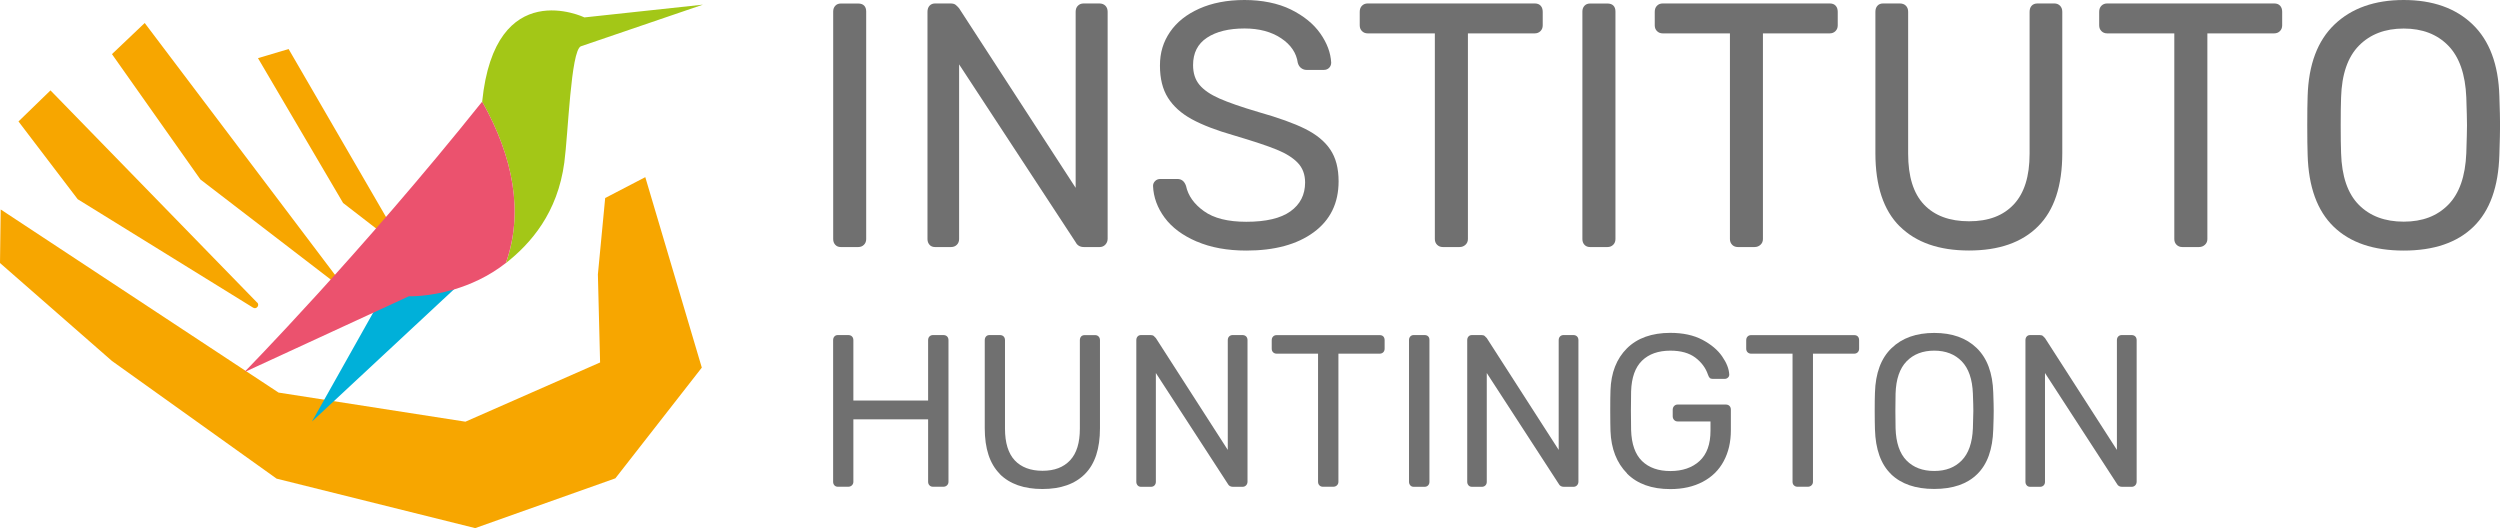 <svg xmlns="http://www.w3.org/2000/svg" id="Camada_2" data-name="Camada 2" viewBox="0 0 397.69 84.01"><defs><style>      .cls-1 {        fill: #f7a600;      }      .cls-2 {        fill: #00b0d9;      }      .cls-3 {        fill: #eb526e;      }      .cls-4 {        fill: #a3c717;      }      .cls-5 {        fill: #707070;      }    </style></defs><g id="Camada_1-2" data-name="Camada 1"><path class="cls-5" d="m132.87,38.94c-.22-.24-.33-.54-.33-.91V1.83c0-.37.11-.67.33-.91.22-.24.52-.36.88-.36h2.77c.41,0,.72.11.94.33.22.22.33.53.33.94v36.2c0,.37-.12.67-.36.91-.24.24-.54.36-.91.36h-2.77c-.37,0-.66-.12-.88-.36"></path><path class="cls-5" d="m147.87,38.94c-.22-.24-.33-.54-.33-.91V1.88c0-.41.11-.73.33-.97.22-.24.52-.36.88-.36h2.44c.37,0,.64.07.83.22.18.15.37.33.55.55l18.54,28.56V1.88c0-.41.12-.73.36-.97.24-.24.54-.36.91-.36h2.49c.41,0,.73.12.97.36.24.24.36.56.36.97v36.09c0,.37-.12.68-.36.94-.24.26-.55.39-.91.39h-2.49c-.63,0-1.07-.26-1.33-.77l-18.54-28.29v27.79c0,.37-.12.67-.36.91-.24.24-.55.36-.92.36h-2.55c-.37,0-.66-.12-.88-.36"></path><path class="cls-5" d="m190.36,38.42c-2.23-.96-3.93-2.22-5.09-3.79-1.16-1.57-1.78-3.26-1.85-5.06,0-.29.11-.55.33-.77.22-.22.5-.33.83-.33h2.71c.67,0,1.13.37,1.38,1.11.33,1.55,1.28,2.89,2.85,4.01,1.57,1.13,3.81,1.69,6.73,1.69,3.14,0,5.48-.55,7.03-1.66,1.55-1.11,2.33-2.64,2.33-4.59,0-1.25-.38-2.29-1.14-3.1-.76-.81-1.88-1.52-3.38-2.13-1.49-.61-3.74-1.35-6.73-2.24-2.84-.81-5.1-1.68-6.78-2.6-1.68-.92-2.94-2.06-3.79-3.41-.85-1.35-1.27-3.05-1.27-5.12s.53-3.77,1.6-5.34c1.07-1.57,2.62-2.8,4.65-3.71S195.2,0,197.97,0s5.34.51,7.39,1.52c2.05,1.02,3.61,2.29,4.68,3.82,1.07,1.53,1.64,3.07,1.72,4.62,0,.33-.11.61-.33.83-.22.22-.5.33-.83.33h-2.77c-.3,0-.57-.09-.83-.28-.26-.18-.44-.46-.55-.83-.22-1.59-1.11-2.9-2.66-3.93-1.55-1.03-3.49-1.55-5.81-1.55-2.51,0-4.5.49-5.98,1.47-1.48.98-2.21,2.43-2.21,4.35,0,1.29.34,2.34,1.03,3.16.68.81,1.73,1.53,3.16,2.16,1.42.63,3.49,1.35,6.23,2.16,3.14.89,5.6,1.77,7.39,2.66,1.79.89,3.13,1.98,4.01,3.29.89,1.31,1.33,3,1.33,5.06,0,3.47-1.32,6.17-3.96,8.11-2.64,1.94-6.21,2.91-10.71,2.91-3.03,0-5.66-.48-7.89-1.44"></path><path class="cls-5" d="m228.61,38.94c-.24-.24-.36-.54-.36-.91V5.31h-10.68c-.37,0-.67-.12-.91-.36-.24-.24-.36-.54-.36-.91V1.88c0-.41.12-.73.36-.97s.54-.36.91-.36h26.57c.41,0,.72.12.94.36.22.24.33.56.33.97v2.16c0,.37-.12.67-.36.91-.24.24-.54.36-.91.36h-10.63v32.72c0,.37-.13.67-.39.91-.26.24-.57.36-.94.36h-2.66c-.37,0-.67-.12-.91-.36"></path><path class="cls-5" d="m252.05,38.94c-.22-.24-.33-.54-.33-.91V1.83c0-.37.11-.67.33-.91.22-.24.52-.36.89-.36h2.77c.41,0,.72.11.94.33.22.22.33.53.33.94v36.2c0,.37-.12.67-.36.91-.24.24-.55.36-.91.36h-2.77c-.37,0-.67-.12-.89-.36"></path><path class="cls-5" d="m275.55,38.94c-.24-.24-.36-.54-.36-.91V5.31h-10.69c-.37,0-.67-.12-.91-.36-.24-.24-.36-.54-.36-.91V1.88c0-.41.12-.73.36-.97.24-.24.54-.36.91-.36h26.57c.41,0,.72.12.94.36.22.24.33.56.33.97v2.16c0,.37-.12.67-.36.91s-.54.36-.91.36h-10.63v32.72c0,.37-.13.67-.39.91-.26.24-.57.36-.94.36h-2.66c-.37,0-.67-.12-.91-.36"></path><path class="cls-5" d="m302.2,36.01c-2.58-2.56-3.87-6.45-3.87-11.65V1.88c0-.41.11-.73.33-.97.22-.24.52-.36.89-.36h2.66c.41,0,.73.12.97.36.24.24.36.56.36.97v22.58c0,3.62.84,6.31,2.52,8.08,1.68,1.77,4.07,2.66,7.17,2.66s5.43-.89,7.11-2.68c1.68-1.79,2.52-4.47,2.52-8.05V1.88c0-.41.11-.73.33-.97.22-.24.53-.36.94-.36h2.66c.37,0,.67.12.91.36.24.24.36.56.36.97v22.47c0,5.2-1.28,9.09-3.85,11.65-2.56,2.57-6.23,3.85-10.99,3.85s-8.43-1.28-11.02-3.85"></path><path class="cls-5" d="m346.24,38.94c-.24-.24-.36-.54-.36-.91V5.31h-10.68c-.37,0-.67-.12-.91-.36-.24-.24-.36-.54-.36-.91V1.88c0-.41.12-.73.36-.97.24-.24.54-.36.91-.36h26.57c.41,0,.72.12.94.36.22.24.33.56.33.97v2.16c0,.37-.12.67-.36.91-.24.24-.54.36-.91.36h-10.63v32.72c0,.37-.13.67-.39.91-.26.24-.57.36-.94.36h-2.66c-.37,0-.67-.12-.91-.36"></path><path class="cls-5" d="m389.45,32.58c1.77-1.79,2.73-4.53,2.88-8.22.07-2.21.11-3.69.11-4.43,0-.81-.04-2.29-.11-4.43-.15-3.69-1.11-6.44-2.88-8.25-1.77-1.81-4.13-2.71-7.08-2.71s-5.32.9-7.11,2.71c-1.79,1.81-2.74,4.56-2.85,8.25-.04,1.07-.06,2.55-.06,4.43s.02,3.32.06,4.43c.11,3.69,1.05,6.43,2.82,8.22,1.77,1.79,4.15,2.68,7.14,2.68s5.31-.89,7.08-2.68m-18.21,3.49c-2.62-2.53-4.01-6.34-4.15-11.43-.04-1.11-.06-2.68-.06-4.71s.02-3.58.06-4.65c.15-5.02,1.58-8.82,4.29-11.4,2.71-2.58,6.38-3.88,10.99-3.88s8.27,1.29,10.96,3.88c2.69,2.58,4.11,6.38,4.26,11.4.07,2.14.11,3.69.11,4.65s-.04,2.49-.11,4.71c-.15,5.09-1.52,8.9-4.12,11.43-2.6,2.53-6.3,3.79-11.1,3.79s-8.51-1.26-11.13-3.79"></path><polygon class="cls-1" points="64.61 40.04 45.91 7.8 41.04 9.25 54.58 32.29 64.61 40.04"></polygon><polygon class="cls-1" points="55.57 46.74 23.02 3.66 17.81 8.61 31.88 28.55 55.57 46.74"></polygon><path class="cls-1" d="m40.91,48.14L8.03,14.38l-5.09,4.94,9.42,12.37,27.9,17.25c.53.33,1.09-.37.66-.82"></path><polygon class="cls-1" points=".11 33.32 44.31 62.45 74.04 67.08 95.46 57.66 95.11 43.65 96.27 31.5 102.65 28.18 111.64 58.48 97.89 76.09 75.59 84.01 44 76.14 17.81 57.42 0 41.84 .11 33.32"></polygon><path class="cls-4" d="m111.82.74l-18.85,2.03s-14.22-6.84-16.27,13.41c5.02,8.91,6.59,17.7,3.77,25.67,3.99-3.13,8.23-8,9.3-16,.62-4.62,1.03-17.73,2.62-18.48L111.82.74Z"></path><polygon class="cls-2" points="68.48 33.51 49.63 67.05 76.71 41.84 68.48 33.51"></polygon><g><path class="cls-3" d="m76.7,16.17c-19.39,24.25-37.85,43.04-37.85,43.04l26.19-12.08h0s3.1.12,7.16-1.08c2.56-.76,5.5-2.04,8.27-4.21,2.82-7.97,1.25-16.76-3.77-25.67"></path><path class="cls-5" d="m132.74,77.21c-.14-.15-.21-.34-.21-.57v-22.52c0-.25.07-.45.21-.6.14-.15.32-.22.55-.22h1.64c.25,0,.45.07.6.22.15.15.22.35.22.6v9.59h11.89v-9.59c0-.25.07-.45.22-.6.15-.15.34-.22.56-.22h1.64c.25,0,.45.07.6.22.15.15.22.35.22.6v22.52c0,.23-.08.42-.24.57-.16.15-.35.22-.58.22h-1.64c-.23,0-.42-.07-.56-.22-.15-.15-.22-.34-.22-.57v-9.93h-11.89v9.93c0,.23-.08.42-.24.57-.16.15-.35.22-.58.22h-1.64c-.23,0-.41-.07-.55-.22"></path><path class="cls-5" d="m159.04,75.38c-1.59-1.6-2.39-4.02-2.39-7.26v-14c0-.25.07-.45.21-.6.14-.15.32-.22.55-.22h1.64c.25,0,.45.07.6.22.15.15.22.35.22.6v14.07c0,2.25.52,3.93,1.55,5.04,1.04,1.1,2.51,1.66,4.42,1.66s3.35-.56,4.39-1.67c1.04-1.11,1.55-2.79,1.55-5.02v-14.07c0-.25.07-.45.2-.6.14-.15.33-.22.58-.22h1.64c.23,0,.41.07.56.22.15.15.22.35.22.6v14c0,3.24-.79,5.66-2.38,7.26-1.58,1.6-3.84,2.4-6.78,2.4s-5.2-.8-6.8-2.4"></path><path class="cls-5" d="m180.97,77.21c-.14-.15-.21-.34-.21-.57v-22.52c0-.25.07-.45.21-.6.14-.15.32-.22.55-.22h1.5c.23,0,.4.05.51.14.11.09.23.21.34.34l11.44,17.79v-17.45c0-.25.07-.45.22-.6.15-.15.34-.22.56-.22h1.54c.25,0,.45.07.6.22.15.15.22.35.22.6v22.49c0,.23-.07.43-.22.59-.15.16-.34.24-.56.24h-1.54c-.39,0-.66-.16-.82-.48l-11.44-17.62v17.31c0,.23-.08.42-.22.57-.15.15-.33.22-.56.22h-1.57c-.23,0-.41-.07-.55-.22"></path><path class="cls-5" d="m209.89,77.21c-.15-.15-.22-.34-.22-.57v-20.38h-6.59c-.23,0-.42-.08-.56-.22-.15-.15-.22-.34-.22-.57v-1.34c0-.25.07-.45.22-.6.15-.15.33-.22.56-.22h16.4c.25,0,.44.07.58.22.14.15.2.35.2.6v1.34c0,.23-.07.42-.22.57-.15.15-.34.22-.57.22h-6.56v20.38c0,.23-.08.42-.24.57-.16.15-.35.22-.58.22h-1.64c-.23,0-.42-.07-.56-.22"></path><path class="cls-5" d="m224.35,77.21c-.14-.15-.21-.34-.21-.57v-22.55c0-.23.07-.42.21-.57.14-.15.32-.22.55-.22h1.71c.25,0,.44.07.58.21.14.14.2.33.2.59v22.55c0,.23-.07.42-.22.57-.15.15-.33.22-.56.22h-1.71c-.23,0-.41-.07-.55-.22"></path><path class="cls-5" d="m233.61,77.21c-.14-.15-.21-.34-.21-.57v-22.52c0-.25.07-.45.21-.6.14-.15.32-.22.55-.22h1.5c.23,0,.4.05.51.14.11.09.23.21.34.34l11.44,17.79v-17.45c0-.25.07-.45.22-.6.15-.15.33-.22.56-.22h1.54c.25,0,.45.07.6.22.15.15.22.35.22.6v22.49c0,.23-.07.43-.22.59-.15.16-.34.24-.56.24h-1.54c-.39,0-.66-.16-.82-.48l-11.44-17.62v17.31c0,.23-.07.42-.22.57-.15.15-.34.22-.56.22h-1.57c-.23,0-.41-.07-.55-.22"></path><path class="cls-5" d="m258.82,75.3c-1.64-1.66-2.52-3.9-2.63-6.72-.02-.69-.04-1.77-.04-3.24s.01-2.58.04-3.24c.09-2.81.96-5.03,2.61-6.68,1.65-1.64,3.96-2.47,6.92-2.47,2,0,3.7.37,5.09,1.1,1.39.74,2.44,1.62,3.14,2.64.71,1.02,1.08,1.97,1.13,2.85v.07c0,.19-.07.34-.22.47-.15.13-.31.19-.5.19h-1.91c-.2,0-.36-.05-.46-.14-.1-.09-.2-.26-.29-.52-.36-1.08-1.04-1.99-2.02-2.73-.98-.73-2.3-1.1-3.96-1.1-1.91,0-3.42.53-4.51,1.59-1.09,1.06-1.67,2.69-1.74,4.9-.02.67-.03,1.69-.03,3.07s.01,2.38.03,3.07c.07,2.23.65,3.87,1.74,4.93,1.09,1.06,2.6,1.59,4.51,1.59s3.48-.53,4.64-1.6c1.16-1.07,1.74-2.67,1.74-4.81v-1.48h-5.23c-.23,0-.41-.08-.56-.24-.15-.16-.22-.36-.22-.59v-1.03c0-.23.07-.43.22-.59.15-.16.34-.24.56-.24h7.65c.25,0,.45.07.6.22.15.15.22.35.22.6v3.28c0,1.86-.38,3.5-1.14,4.91-.76,1.42-1.87,2.51-3.33,3.28-1.46.77-3.18,1.16-5.16,1.16-2.96,0-5.26-.83-6.9-2.48"></path><path class="cls-5" d="m285.37,77.21c-.15-.15-.22-.34-.22-.57v-20.38h-6.59c-.23,0-.41-.08-.56-.22-.15-.15-.22-.34-.22-.57v-1.34c0-.25.07-.45.22-.6.15-.15.33-.22.56-.22h16.4c.25,0,.44.07.58.22.14.15.2.35.2.6v1.34c0,.23-.07.42-.22.57-.15.15-.34.22-.56.22h-6.56v20.38c0,.23-.08.42-.24.57-.16.15-.35.22-.58.22h-1.64c-.23,0-.42-.07-.56-.22"></path><path class="cls-5" d="m312.06,73.25c1.09-1.11,1.69-2.82,1.78-5.12.05-1.38.07-2.3.07-2.76,0-.51-.02-1.43-.07-2.76-.09-2.3-.68-4.01-1.78-5.14-1.09-1.12-2.55-1.69-4.37-1.69s-3.29.56-4.39,1.69c-1.1,1.13-1.69,2.84-1.76,5.14-.02.67-.03,1.59-.03,2.76s.01,2.07.03,2.76c.07,2.3.65,4.01,1.74,5.12,1.09,1.11,2.56,1.67,4.41,1.67s3.28-.56,4.37-1.67m-11.24,2.17c-1.62-1.57-2.47-3.95-2.56-7.12-.02-.69-.04-1.67-.04-2.93s.01-2.23.04-2.9c.09-3.12.97-5.49,2.65-7.1,1.67-1.61,3.93-2.41,6.78-2.41s5.1.8,6.76,2.41c1.66,1.61,2.54,3.98,2.63,7.1.05,1.34.07,2.3.07,2.9s-.02,1.55-.07,2.93c-.09,3.17-.94,5.55-2.55,7.12-1.6,1.58-3.89,2.36-6.85,2.36s-5.25-.79-6.87-2.36"></path><path class="cls-5" d="m322.41,77.21c-.14-.15-.21-.34-.21-.57v-22.52c0-.25.07-.45.21-.6.14-.15.32-.22.55-.22h1.5c.23,0,.4.05.51.14.11.09.23.21.34.34l11.44,17.79v-17.45c0-.25.07-.45.22-.6.15-.15.33-.22.56-.22h1.54c.25,0,.45.07.6.22.15.15.22.35.22.6v22.49c0,.23-.07.43-.22.59-.15.16-.34.24-.56.24h-1.54c-.39,0-.66-.16-.82-.48l-11.44-17.62v17.31c0,.23-.07.42-.22.57-.15.15-.34.22-.56.22h-1.57c-.23,0-.41-.07-.55-.22"></path></g></g></svg>